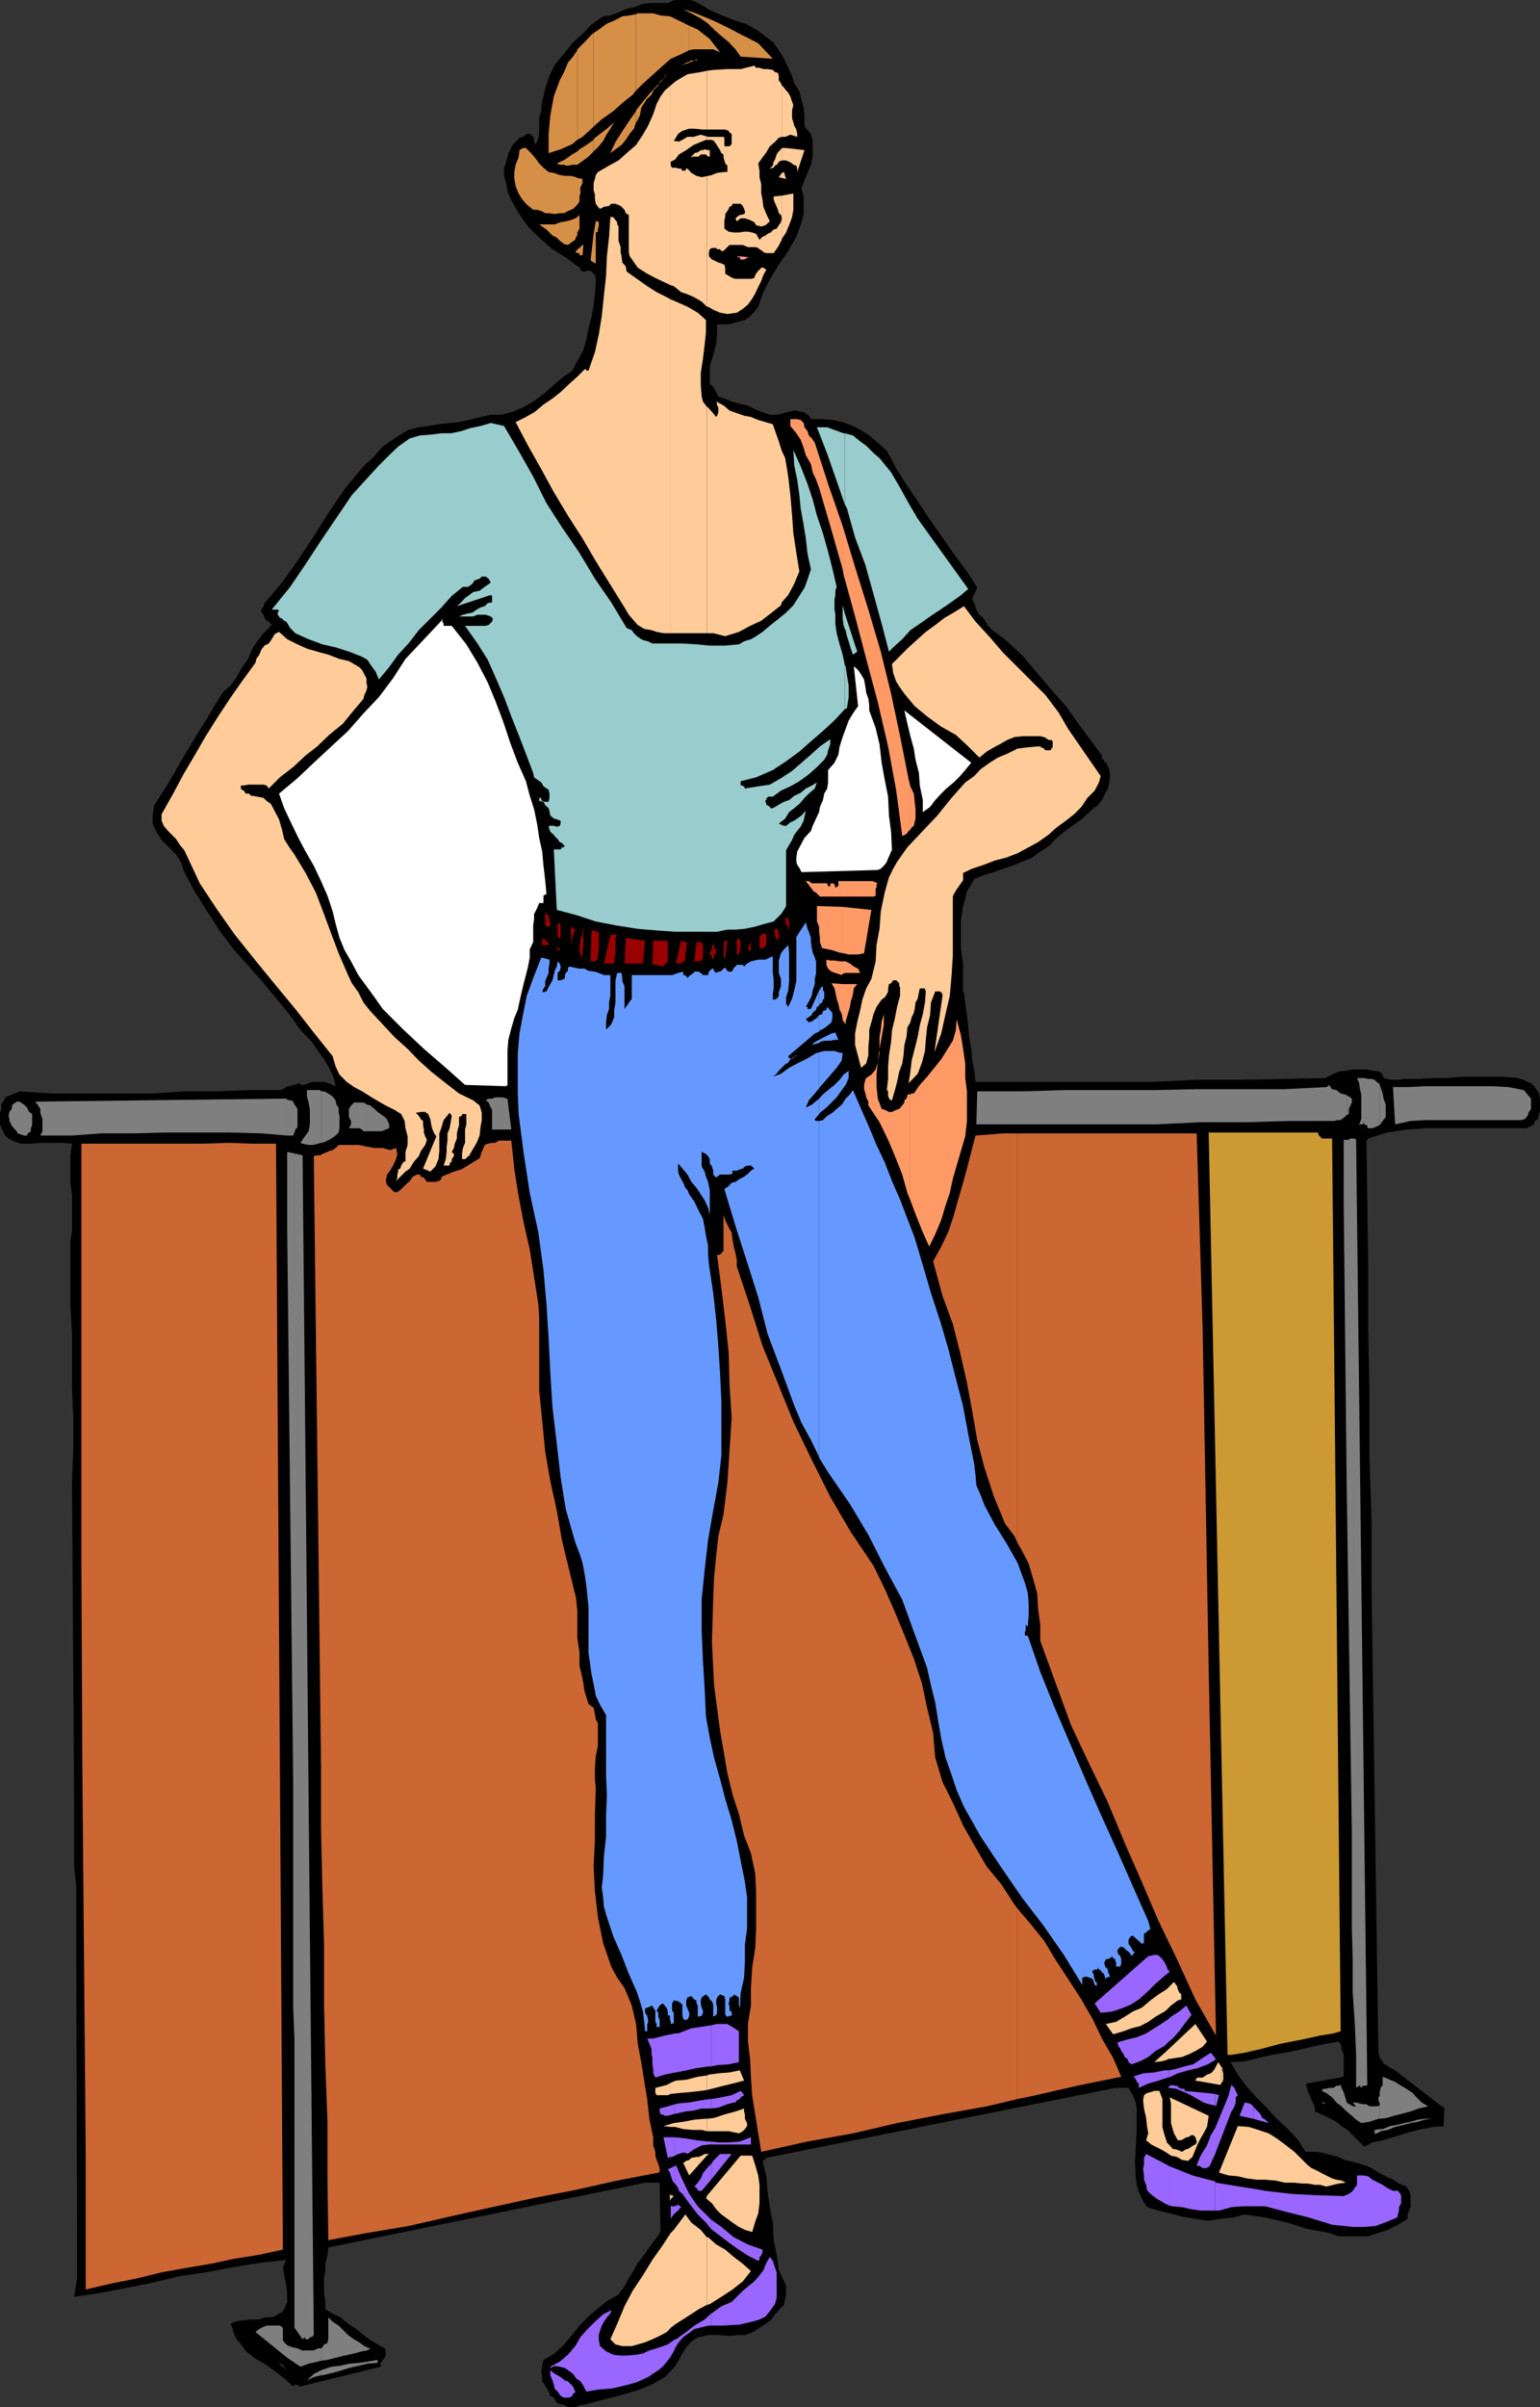 <svg xmlns="http://www.w3.org/2000/svg" width="359.301" height="561.102"><rect width="100%" height="100%" fill="#333333" stroke="none"/><path d="m187.703 29.5 1.5 1.7.399 1.698V36.5l-.399 1.898-.8 1.903-.7 1.699-.703 1.898.5 1.903v4.097l-.5 1.903-1.2 3.398-1.898 3.301-2.199 3.2-1.902 3.1-1.7 3.302-1.199 3.398-.902 1.2-1 1-1.2.902-1.198.296-1.399.403-1.203.3h-2.7V78l-.198 2.102-.7 2.699-.8 2.597V89.5l.8.7.7 1.198.5 1 1.398.5 1.703.704 1.7.5 1.898.398 1.699.8 1.602.7 2 .7h1.601l2-.5 1.899-.5H186l.8.3h.7l.203.2.7.5.3.198.5.801H192l2.203.2 2.399.5L199 99.3l1.902 1 1.899 1.199 2 1.7 2.101 1.902 2.2 4.097 2.601 4.102 2.7 4 2.597 3.898 2.902 4.102 2.598 3.8 3.102 4.098L228 137l-.7 1.5-.5 1.2.5.902.5 1.5.7 1.199 1 .898.902 1.5.801.903L235 149.5l3.8 3.602 3.2 3.796 3.3 3.903 3.403 3.8 2.899 4.098 2.8 3.801 2.7 3.602v.796l.5.204v.5l.199.199.199-.2.8 1.7.2 1.597-.2 1.5-.3 1.403-.7 1.199-.698 1.5-1 1.2-1.2.902-2.601 2.398-2.7 1.898-2.601 2-2.398 2.403-1.899 1.199-1.902 1.398-2.399 1-2.199.903-2.203.699-2.098.8-2.402.7-2.2.898-.698 1.204-1 1.699-.399 1.699-.5 1.7-.5 3.1v7l.5 3.302v6.699h.2l.3 2.699.399 2.602.3 2.898.2 2.398.5 2.403.199 2.597.5 2.704.3 2.597h41.5l10.102-.5h10l10.399-.199 9.601-.2 1.598-.8 1.5-.7 1.699-.198 1.602-.301H319l1.203.3 1.7.2.699.699.199.8.8.2.899.2h2.402l.301-.2H331l3.402-.2h3.301l3.098-.3h10.101l3.098.3.8.2.7.2.902.5.801.3.7.7.5.698.398.5.3.704.2 1v2.597l-.2 1-.3 1.2-.7.402-.199.8-1.699.899h-23.8l-4.301.3-4.5.7-4.399 1.398-.402.5.199 13.903.203 14.398v14.903l.297 15.097v15.102l.5 15.398v14.903l.203 14.898 1.399 94 .3 1 .2.5.5.5.199.7.8.198.2.301.699.403.703.296L337 491.5l-.2 4.102-2.398.199-2.699.5-2.101.5-2.399.699-2.203.7-2.398.698-2.399.5-1.902 1-3.899-3.898-1.402-.898-1.2-1-1.698-.903-1.7-.8-1.601-.7v-.699l-.301-1-.5-.898-.2-.704-.5-1-.198-.5-.301-1.199v-.5l8.699-1.597V478.8l-.5-1v-.903l-.7-1-2.898.5-3.402.704-2.797.699-3.402.699-3.098.5-3.101.7-3.2.8-3.3.2 1.699 2.902 1.902 2.597 2.399 2.7 2.398 2.402 2.402 2.597 2.598 2.403 2.402 2.597 1.7 2.704h2.601l1.2.199 1.199.3 1.5.399 1.199.3 1.402.7 1 .2 1.899.5 1.699.5 1.699.698 1.602 1 1.699.903 1.699.8 1.402.899 1.7.7.699 1 .3 1v2.6l-.3 1-.399.9v1l-2.199 1.402-2.402 1.199-2.2.699-2.398.8h-6.902l-2.2-.8-5-.898-4.8-1.5-5.098-1.204-4.8-.699-2.602.7-3.098.3-2.902.5-2.899-.5-3.101-.5-2.598-.699-2.902-.7-2.7-.8-.898-1.398-1-2.204-.5-1.597-.203-1.5-.2-3.602.2-3.8.203-3.598v-5.3l-.203-1.398-.7-1.704-1-1.699h-3.097L178.801 503h-.2v.5h-.5v.2h-.199l.899 3.6.3 3.598.5 3.602.7 3.602.199 3.898.703 3.602.5 3.597 1.7 3.602v1.699l-.2 1.2-.3 1.6-1.2 1.2-.902 1-1 1.398-1.2.801-1.398.903-1 .699-1 .5-1.402.5h-1.2l-2.398.199-2.601-.2h-2.2l-2.402.5-1 .5-.898.7-1 1.2-.899 1.402-.8 1.5-.903 1.398-1 1.2-1.398 1.402-2.899 1.699-2.902 1.199-3.301 1-3.398.898-3.102.801-3.398.903h-.7l-1 .5H132.5l-.898-.5-1-.204-.7-.296-.699-1.204-.8-.398-.403-1-.797-1.398-.703-1v-1l-.2-1.403.2-1.199.3-1.398 2.602-1.5 2.2-2.102 1.898-2.2 1.902-2.402 1.899-1.898 2.199-1.898 2.102-1.704 2.699-1.5 1.402-1.898 1-1.898 1.2-1.903.898-1.699 1.5-1.898 1.199-1.704 1.402-1.898 1.2-1.7-.2-11.5H150.5l-73.898 15.098-.2 1.903-.5 1.898v1.7l-.3 1.703v3.398l.3 1.898v1.903l1.7 1 1.898.898 1.703 1.5 1.899 1.2L84.8 544.3l1.601 1.199 1.7 1 1.699.898.199 1.204v.296l-.2.704-.5.5-.198.398-.301.3v.9l-18.7 4.6-1.199-.5-.5.5-2.101-1.902-2.2-1.699L61.704 551l-2.101-1.2-2.2-1.698L56 546.199l-.797-.898-.703-1.5-.2-.903-.5-1.199 1-.5 1.403-.3h1l.899-.2H60.5l1.203-.5h1l1.399-.199 1-.7.699-.3.5-.7.699-1.698v-1.903l-.2-1.898-.5-2.403-.3-1.898.8-1.7-6.3.7-6.2 1-6.3 1.2-6.2.902-6.198 1.5-6 1.199L23.3 534.5l-6 .898.699-4.296-.2-73v-18.204l-.5-4.796v-14.204l-.5-75.597.302-7.602V330.5l-.301-7v-12.7l-.399-6.698v-14.704L16.8 287v-8.602l-.399-2.699V269.5l.399-2.898-2.399-.204h-5l-2.199.204H4.801l-1.899-.704-.902-.5-.797-.699-.703-1.398-.5-1.2v-2.703l.3-.699v-1L.5 257l.5-.5.203-.7 3.399-1.402 7.398.5h23.602l7.398-.5h7.902l7.2-.296H65.3l.699-.204 1-.699h.703l.7-.3h.5l.699-.399.8.398h.7L72 252.5l1-.3h2.602l1 .3 1 .398.699.301-.5-2.199-1-2.102-1.2-2L74.204 245l-1.402-2.102-1.5-1.5-1.7-1.898-1.199-1.898-3.3-4.102-3.399-4.102-3.601-4.097-3.602-4-3.297-4.403-2.902-4.5-2.899-4.597L43 203.3l-.7-2.2-1.198-1.902-3.399-3.398-1.203-1.903-.898-1.898v-1.898l.199-1 .199-1.403 2.203-3.398 1.899-3.102L42 177.801l2-3.301 1.902-3.2L48 168l2-3.398 1.902-3.102 1.899-1.7 1.402-1.902 1.2-2.199 1.5-2.097.898-2.204L60 149.5l1.5-1.898 1.902-1.903-.699-.8-.5-.2-.5-.699-.203-.7-.5-.5v-.698l.5-.801.203-.7 4.098-4.8 3.8-5.301 3.602-5.5 3.598-5.7 3.601-5.3 4.399-5.3 2.402-2.2 2.098-2.398L92 102.199l3.102-1.898 2.601-.7 2.2-.3 2.398-.403 2.601-.296 2.2-.204 2.398-.5 2.602-.699 2.398-.5h2.402l2.7-.699L122 95l2.402-1.398 2.399-1.704L128.902 90l2.2-1.898 2.398-1.704 1.203-2.199 1.399-2.597.699-2.403.5-2.699.699-2.602.5-2.597.3-2.7L139 66v-1.2l-.2-.698-1-1h-.698l-.7.199h-.5v-.2h-.5v-.703h-.199L132 60l-3.098-1.898-3.101-2.704-2.598-2.597L121 49.699l-1.898-3.398-.7-1.7-.3-1.902-.5-1.699v-1.898l.5-1.403.3-1 .2-1 .5-.898.5-1 .699-.7.902-1 .797-.203.902-.699h.7l.8.7.2.203v.796l.199.704.5-.5.3-1 .2-1.204v-3.597l.5-1.403v-1l.199-1.199.703-3.097 1-2.903 1.2-2.597 2.199-2.602 1.898-2.398 2.402-2.204L138 5.7l2.703-1.898 1.7-.2 1.898-.703L146 2.102l1.902-.403L150 .9l2-.2h3.8l1-.5.903-.199h3.098l1 .2 1 .5.902.5 2.399 1.402L169 3.8l2.602 1 2.699.898 2.601 1.5 2.2 1.7 1.199.902.902 1.199 1 1.5.7 1.2 1 2.1.898 1.9.5 1.698L186.5 21.3l.5 2 .5 1.898.203 2.102v2.2"/><path fill="#d68f47" d="M134.703 59h.5v.5h.7v.2l.199-2.598h-.2l-.699.699-.5.3V59m0-.7-.3.2-.2.3h.2l.3.2v-.7m0-3.402V54.2l.5-.898v-3.2l-.5.5v4.297m0-4.297-.5.296-1 .403-1.203.3-1.2.2-1.398.5h-3.601l.699.5 1 .699.703.7.7.698 1 .5.699.704 1 .796.898.204.703-.5 1-.704.2-.699.3-.3v-4.297m0-2.902.5-.7v-1.2l.2-.698v-1.403l.5-1v-1l-1.2-.199v6.2m0-6.2-.3-.2-1.2-.3h-1.402l-1.2-.2-1.398-.5-1.203-.198-1.2-1-1-1-.5-.704-.698-.898-.7-.8-1.199-1.2H122l-.797.5-.203 1.7-.7 1.698-.3 1.704v1.597l.3 1.7.7 1.703.703 1.199 1 1.199 1.7 1.398h.898l1 .301.902.5h1l1.2.2 1.199-.2h1l.898-.5 1.203-.5 1-1V41.5m0-3.102 1.399-1 1.199-.898 1.199-1.2v-2.902.204l-1.7 1.199-1.597 1-.5.5v3.097m0-3.098-1.203.7-1.7 1.2-1.898.902.7.296h1l.398.204h.8l.7-.204h1.203v-3.097m0-2.699 1.2-.704L138 30l.5-.5V7.7l-.5.402-1.598 1.699-1.699 1.699v21.102"/><path fill="#d68f47" d="m134.703 11.7-1 1.5-1.203 1.402-.898 2.199-1 1.898-1.399 3.801-.8 4.398L128 31.2v4.5l2.8-.898 2.7-1.2 1.203-1V11.7m3.797 49.5.5.198V54.2l.5-.199v-.7l.203-.5v-1l-.203-.198h-.5l-.5 2.898v6.7m0-6.701-.7 6.2.7.5zm0-19.2.3-.3.903-.898 1-1.204.899-1.699.8-1.199.899-1.5-1.7 1.5L140 31.2l-1.5 1.198v2.903m0-5.801 1.902-1.7 2.7-1.902L145.203 24l2.399-1.898.8-1V3.3l-1.5.3-1.699.2-1.902 1-1.7.699-1.898 1.398-1.203.801V29.5m9.902-1 .2-.2.699-1.402.3-1.699.7-1.199.699-1 1-.898.402-1 1.2-1.204.5-1 1-.898.699-1-1.899 2.398L152 21.301l-2 2.398-1.598 2V28.5"/><path fill="#d68f47" d="M148.402 25.7v.198l-1.699 2.403L145 30.898l-1.398 2.204-1.2 2.597 1.2-.898 1.398-1 1-1.2.902-1.402 1-1.199.5-1.5v-2.8m0-4.598 1.2-1.204L152 17.7l2.102-1.898L156.5 13.7l2.703-1.199 1.598-.8V6l-1.399-.7-3.101-1.5-2.2-.198-1.699-.5h-3.601l-.399.199v17.8m12.398-6.499 1.2-.5h-.7l-.5.296v.204"/><path fill="#d68f47" d="m160.8 14.398-.698.204-.7.5 1.399-.5v-.204M160.8 11.7l1-.2h4.602l1.598.7-2.398-3.098-2.801-2.204-2-.898v5.7m-.001-8.802.5.204 2.2 1.199 1.703 1.199 1.399 1.398 1.699 1.5L170 9.801l1.602 1.699 1.199 1.7 7.5.5-3.399-3.598-1.902-1-2.398-1.204-1.899-1-2.402-1.199-1.899-.898-2.402-1-2.2-.903-1-.296v.296"/><path fill="#d68f47" d="m160.8 2.602-1.398-.5 1.399.796zm-1.398 12.5-.5.199h.301zm2.598-1h.5l.3-.403-.8.403"/><path fill="#fc9" d="m256.8 180.898-.398 1.5-1 1.903-1.699 1.699-1.402 2.102-1.7 1.699-1.898 1.5-2.203 1.597-1.898 1.704-2.399 1.699L240 197.5l-2.598 1.398-2.601 1-2.7.704-2.601 1-2.7.898-2.097 1v1.7l-.5.698-.703 1-.297.403-.703 1.199-.2.5v13.898l-.3 4.602-.398 4.602-1 4.296-1 4.5-1.602 4.403 1.902-13.2v-.3l-.3-.5h-.2v-.2h-1.199l-1 2.598-.203 2.903-.7 2.898-.3 2.898-.2 2.602-.698 2.7-1 2.6-2.102 2.2.402-2.7.301-2.6.7-2.7.699-2.8.5-2.7.699-2.602.5-2.699.199-2.597v-.204h-.2v-.5h-1.198l-.2.903-.3 1.5-.5.898-.2 1.5-.199.903-.5 1-.3 1.199-.7 1.199-.203 2.2-.5 1.902-.2 2.398-.3 1.898-.7 1.903-.5 2.398-.5 1.903-.698 2.398h-.2l-.5-.398v-.301l-.199-.2v-1.203l-.3-.296.3-2.602v-2.898l.2-2.602.5-3.102.199-2.699.699-2.898.5-2.602.699-2.597v-2l-.2-.204v-.699l-.698-.699h-.7l-.5.7-.5.198-.199 1v.704l-.3.699-.5.699-.7.5-1.203 1.7-.7 1.698-.5 1.903-.5 1.699v1.898l-.198 2.204V246l-.5 1.898-1.2 1-.699-2.699-.703-2.597v-2.704l.5-2.597.703-2.903.5-2.398.899-2.602 1.199-2.199 1-4.097.199-3.801.703-3.801.297-4.102.902-4.296 1-3.602 1-2 .899-1.602 1.199-1.699 1.203-1.699 3.399-3.602 3.601-3.796L222 186l3.203-3.602 2.098-1.5 1.5-1.597 2.101-1.5 1.899-1.2L235 175.7l2.402-1.199 2.399-.3L242 174h.703l.2.2.699.3.3.398h1.2l.199-.398.3-.3v-1.4l-.3-.3h-.7l-.199-.2-.8-.5h-.2l-.699-.198h-3.902l-2.098.199-1.703.699-1.398.8-1.7.9-1.699 1-1.703 1.402-2.598-2.602-2.902-2.7-3.398-1.902L216.3 167l-2.899-2.398-2.402-2.903-1-1.398-.898-1.403-.7-2-.3-2.097 1.898-1.903 2-2 2.102-1.898 1.898-1.7 2.203-1.6 2.2-1.7 2.097-1.2 2.402-1.5 2.7 3.598 3.3 3.602 3.098 3.602 3.402 3.398 6.5 6.5 3.098 4.102 2.203 3.796 7.598 11m-172-18-2.698 3.204L80 168.699l-3.2 2.602L74 174l-2.7 2.102-2.898 2.699-3.101 2.398-2.598 2.602-.5-.7-.703-.203h-3.598l-1 .204h-.699v.699l.2.3.5.2.3.5.2.199h.699l.5.5h.199l1.199.2 1.5.3.703.7 1 .698.899 1.704 1 1.898.699 2.398.5 2.204L67.5 197.5l1.203 1.7 2.598 4.3 2.402 4.602 1.899 5 1.699 4.597L79 222.2l2.203 5.102.899 1.898 1.5 2.102 1.199 2.398 1.601 2 2.899 3.102L92 241.699l3.102 2.801 2.601 2.7 2.899 2.6 3.398 2.7 3.102 2.398 3.3 1.602 1.5 1.2.5 1.698v1.704l-.3 1.699-.2 1.898-.699 1.7-1 1.703-.703 1.199v.199h-.297l-.402.5-.301.2h-.7V269l.2-1.398.5-1.204v-3.097l.3-1.2V259.7h-1v.403h-.198l-.5.296v1.903l-.301 1-.2.898v1.2l-.5 1.203-.199 1-.5.898.5.5v.5l-.5.7v.5l-.5.5v.5H103.5l.5-1.5.203-1.7v-1.2l.2-1.402V264.2l.5-1.199.3-1.7.2-1.198-.5-.704-1.403 1.704-.5 1.699-.5 1.398v4.102l-.2 1.898-.698 1.7-1.2 1.203-1.699-.704 3.098-7.5-.5-.699-.5-1.199-.2-.898-.199-1.204-.5-1.199-.699-.5h-1l-1.203.2.703.703.5.796.5.403v1l.2 1V264l.3.898.399.801-.399 1.2-1 1.402-.5 1.199-1.203 1.398-.898 1.5-1 .704-2.2 2.199.301-.801v-.7l.2-.698v-.5l.5-.204.199-.699.5-.8.5-.2V268.5l.5-1.602v-2l-.5-1.898-.2-1.7-.8-1.6-1.602-1-2-1-1.598-.9-2-1.198-1.902-1.204-1.898-1-1.7-1.199-1.699-1.699-.902-1.898-.7-2.403-4.398-5.5-4.3-5.5-4.801-5.8-4.5-5.5-4.801-6-4.098-5.797-4.101-6.204-2.899-6.199-.703-1.5L42 197l-.898-1.398-1-1-.899-.903-1-1.199-.5-1.2v-1.5l2.7-4.8 2.398-4.5 2.601-4.398 2.598-4.5 2.703-4.301 2.899-4.403 2.8-4 3.2-4.398.199-.898.699-1 .5-1.204.703-.898 1-.5.7-1 .699-1.2 1-.5L67 149l2.402 1.2 2.2 1 2.398.698 2.602.704 2.601 1 2.2.5L83.8 155.5l.699.7.5 1 .5.902v1l.203 1-.203.898-.5 1-.2.898M156.5 542.602l1.203-.903 2.7-1.699 2.597-1.7 1.902-1v-15.8l-1.402-1.7-2.2-1.698-1.398-1.903-2.699 3.602-.703.699v22.102m0-22.102-1.898 2.898-2.399 3.403-2.203 3.597-2.398 3.602-1.899 3.602-1.703 4.097-1.598 3.602 1.2 1.199 1.601.398h2.2l1.398-.398 1.699-.5 1.703-.7 1.7-.8 1.699-.898.898-1V520.5m0-7.898.703-.704-.703-.199zm0-.902-.2-.302v1.704l.2-.5v-.903m0-15.899h1l1.902.5 2.399.2h1.902l1.2.3v-2.902h-.5l-2.403.204-2.598.5-2.199.296-.703.204v.699"/><path fill="#fc9" d="m156.5 495.102-1.7.5 1.7.199zm0-7 1.902-.204 2.399-.199 2.699-.3 1.402-.2v-3.398l-2.101.3-2.7.7-2.398.199-1.203.5v2.602"/><path fill="#fc9" d="m156.5 485.5-.898.5-2.7.7v1.198l.301.5h2.598l.699-.296V485.5m0-337.898h8.402V94.8L164 93.6l-.297-1.203-.203-2.699v-2.8l.5-3.2.402-3.3.301-2.899v-2.898l-1.902-1.704-2.399-1.398-2.699-1.2-1.203-.5v77.802"/><path fill="#fc9" d="m156.5 69.8-.898-.5-2.399-1.198L151 66.699l-4.797-3.398-.203-1.2-.797-.902-.203-1.5-.2-.898v-1.2l-.5-1.5v-3.3l-.3-.5v-.5l-.398-.5-.301-.403-.2-.296h-.699l-.3 4.597-.5 4.5-.2 4.602-.5 4.597-.5 4.801-.699 4.301-.902 4.102-1.5 4.296h-.5v-.296h-.399l-1.699 1.699-1.902 1.699-2 1.898-1.899 1.5-2.101 1.403-2 1.699-2.098 1.2-2.402 1.198 2.902 5.5 3.098 5.5 2.902 5.301 3.297 5.5 3.402 5.301 3.098 5.3 3.402 5.5 3.301 5.302 1 1.699 1.2 1.398.898 1 1.5.903 1.699.296 1.203.403 1.598.3h1.699v-77.8m0-3.301.703.2 1.7 1.402 1.5.5L162 69.3l1.703 1 1.2 1.199v-55l-1.403.3-3.098.5-2.699 1.598-1.203 1V66.5"/><path fill="#fc9" d="m156.5 19.898-1.398 1.204-1 1.398-.899 1.7-.8 2.402-1.2 2.699L150 31.398l-1.598 2.403-2.199 1.898-1.902 1.7-2.2 1.203-2.601 1.5-.5.699-.2.898-.3 1v1.7l.3.902v1l.2 1.199.5.7.5.5.902-.5 1.2-.2.5-.5h1l1.199.5.902.898.297.801.703.403V58.8l.2.898.699 1 1.199 1.7L151 63.8l1.902 1 1.899.898 1.699.801V19.898m8.402 517.402.7-.198 2.699-1.704 2.601-1.699 2.399-1.898 1.902-2.403-1.902-1.699-2.098-1.597-2-1.704-2.101-1.199-1.899-1.699h-.3v15.8m-.001-24.698 1.2 1 1 1.398 1.199 1.2 1.402 1 1.2.902 1.5 1 1.398.699 1.699.5.703-2.403.7-1.898.3-2.398V509.3l-.3-2.2-.7-2.402-.703-2.199h-2.7l-7.898 9.398v.704"/><path fill="#fc9" d="m164.902 511.898-.199.5.2.204zm0-9.398.5-.398h-.5zm0-.398h-.5l-.699.398-.703.3h-.5l-1.2.2-.5.5-.698.2-.7.5 1.399 2.902 4.101-4.602v-.398m0-5.302H170l2.402.5.899-.5.5-.5.5-.698v-.704l-.5-1v-1l-.2-.699v-.699l-2 .7-2.601.698-2.398.801-1.7.2v2.902m0-9.601 1.2-.302 2.699-.699 2.101-.5 2.7-.699-1-2.398-2.399.5-2.601.199-2.2.3-.5.2v3.398m0-339.597h1.5l2.801.699 3.2-1 2.597-1.403 2.602-1.199L179.8 143l2.402-1.898.2-.704v-35.296l-.7-2.204-1.402-4-3.399-1-1.699-.699-1.601-.3-2-.7-1.399-.5L168.8 94.5l-1.7-.898.2.5v.398l.3.5v1.2l-.3.698-.2.301-1-1.199-.898-1-.3-.2v52.802m0-76.102h.301l1.2.7 1.597.698 1.703.301 2.2-.3L173.3 72l1.199-1 1-1.398.703-1.204.7-1.5.699-1.398.5-1.398.699-1.204-.7-.5h-.5l-.398.5-.3.204-.5.699-.2.3-.203.7-.797.199h-3.601l-.7-.2-.902-.5-.797-.5v-1.402L169 61.7l-.7-.3-.698-.2-1-.5-.5-.199-.7-.8v-.9l.2-.698.5-.301h1l.199.3H168l.3.399h.5l.903-.898.5-.5h3.098l1.199.5h1.703l.7.199.3.3.7.399.199.3.699.2h1.699l1-1.398.902-1.704V45.602l-1.902.199v.699l.3.8.403.9.297.698.203.801.5.403.2.796-.2.903-.5.699-.5.8-.703.2-.7.7-.698.3-.5.398-.7.301-.699.7-.8-1.399-.903-.3-1-.2h-.898l-1.2.2h-1.199L170 54l-1-.7v-2l.203-.698v-.704l.5-.699.297-.5.203-.5.5-.199.2-.5h1.898l.5.5.3.7.2.5v.5l-.2.198-.8.204h-.2l-.699.5-.3.296.3.704.899-.704h1l1.199.403 1 .5.402.699 1.2.3 1-.3 1-.898-.801-1.704-.7-1.699-.199-1.699-.3-1.398v-2.204l-.399-1.597v-1.5l-.3-1.7 1-1.402.898-1.199.8-1.398 1.2-1 .902-1 .7-.204v-12l-.2-.5-.5-.699v-1L181.5 17l-.7-.2-.5-.5-1.198-.198h-1l-.899-.301h-.8l-.403-.5-3.2.8h-3.097l-3.3.2-1.5.199v55m17.499 68.898 1.5-1.699 1.399-2.597 1.199-2.903-.7-4.3-.698-4.598L184.8 120l-.399-4.602-.5-4.296-.699-4.301-.8-1.7v35.297"/><path fill="#fc9" d="m182.402 55.7 1-1.5.7-1.7.699-1.898.3-1.704v-3.796l-2.699.5v10.097m0-14.199 1 .2-.5-1.598-.5.199V41.5"/><path fill="#fc9" d="m182.402 40.3-.699 1 .7.2zm0-2.902h1l.7.301.699.403.3.296.7.204.199.699v.8L187.703 35l-4.3-.5h-1v2.898"/><path fill="#fc9" d="m182.402 34.5-.199.3-.703.7-.297.5-.402 1.2-.301.5-.2.902-.698.699h.199l.5-.2h.199l.3-.5.403-.203.297-.296.203-.403.7-.3V34.5m-.001-2.602h.801l1.2-.5 1.597.5V31.2l-.2-1-.5-.898-.198-.801-.301-.898V25.7l.3-1.199-.3-.8-.399-1.2-.5-.898-.5-.5-.5-.704-.5-.5v12M272.203 501.8l1 .7 1.399.3 1.199.7 1.402.2 1-.9.7-1.698.5-1.204.699-1.398.699-1.2.8-1.5.2-1.198.199-1.403-9.098-4.3.301 1.402v4.597l.399 1.403.3 1 .5.898.399.7h.8l.7-.399.5-.3h.402l.797-.5h.402l.5.5.301 1v.198l-.3.5-.5.204-.403.296-.797.5-.703.204-.7.5-1.198-.5-1-.204-.7-.796-.699-.704v-.199 2.602m0-2.601-.5-1.5-.5-1.9v-6.5l-.703-1.902h-1.2l-.898.301-.8.2-.7.5-.199 1.203.2 1.898.5 2.2.199 1.902.3 1.699-.5 1.597 1.2 1 1 .5 1.398.704 1.203.699v-2.602m0-18.999.2-.2 2-.3 1.398-.2 1.699-.7 1.402-.698 1.7-1 1-1.204-2.7-4.097-6.699 6.3v2.098m0-2.097-2.902 2.597L271 480.5l1.203-.3v-2.098m0-9.602 1-1 1.598-1.2.8-.198v-1.204l-.5-.5-.3-.699-.2-.8-.199-.2-.5-.699-1.699 1.7v4.8m0-4.8-1.902 1.198-1.899 1.403-2 1.699-2.101.898-1.899 1.204-2 1.199-2.402.5 1.703 2.398 2.399-.699 1.898-.7 2-.5 1.902-1 1.7-1.198 2.101-1.204.5-.398v-4.8m12.699 42.902 1.7.5 2.199.199 2.101.5 2.399.3h1.902l2.399.2 2.199.5H302l1.902.199h1.2l1.699.3H308l1.402.4 1.7-.4 1.199-.3 1.699-.2-1-.5-1.2-.198-1-.301-2.398-1.2-.902-.5-1.5-.703-.898-.699-1.7-1.699-1.402-1.398-2.2-1.704-1.898-1.398-1.902-1.2-2.398-.8-2.2-.7-2.601-.198-3.899 9.597v1.403m0-1.402-.5 1.198.5.204zm0-19.5.301-.4.2-.5v-1.5l-.2-.698v-.5l-.3-.403v4"/><path fill="#fc9" d="m284.902 481.7-.199-.302-.5-.699-.5 1-.5.903-.703.699-.898.3-1 .7h-1.2l-.5.5V485l5.801 1 .2-.3v-4"/><path d="M169 34.102v-2l-.2-.204h-3.597l-1.703-.5-1.7.5h-1.398l-1.199.704-1 .5v-.204h-1l1-1.699 1-.699 1.598-.5H162l2 .2h5.203l.797.3.203.398.5.301v2.403l-.5.5H169"/><path d="m168 35 .3.7.5.3v.7l.2.698.203.704.5.5v1.5h-.902l-1.5.199-1.2.5-.898.199-1.5.3-1.203-.3-1.2-.7-.898-1h-.3l-.2.5h-.699l-.3-.5h-.5l-.7-.198h-.902l-.301-.5v-.903l1-.5.902-1.199 1.7-1 1.699-1.2 1.699-.698 1.203-.5h1.399l.5.296.5.704L168 35"/><path fill="#fc9" d="M165.602 36.5h-.399l-.5-.5H163.5l-.5.5h-1.2l-.698.2.699-.7.199-.3.8-.2.7-.5h.5l.402-.2.801.2h.399v1.5"/><path fill="#f99" d="M175.203 60h-.703l-.898.5h-.801l-.2-.5h-.199l-.5-.3 3.301.3"/><path fill="#f96" d="m196.602 237.8.699 1v-.698l.3-1 .399-1.403.3-1 .2-1.199.5-1.7.203-1.402.797-1h-3.398v8.403m0-8.403L194 229.2l.703 1.2.2.902.3 1.5.399 1.199.3 1.398.5 1 .2 1.204v.199-8.403m0-2.399.699-.2h3.402l-.5-1-1-.5-.902-.698-1-.5h-.7V227"/><path fill="#f96" d="M196.602 224.102h-.7l-1.199-.204h-1l-.902-.199v1.2l.402.902.797.699 2.402.8.2-.3v-2.898m0-1.902h.199l1.199.3h2.203l1.399-.3 1.699-10.098-6.7-.704V222.2"/><path fill="#f96" d="m196.602 211.398-6-.199v3.602l.5 1.199v1.2l.199 1.402v1l.5 1.398 1.402.3 1 .2 1.399.5 1 .2v-10.802m0-2.398h7.199l.5-.2v-1.698l.199-.204v-.796l.3-.204-1.198-.5h-7V209m0-3.602h-1v1.204h-.399v.296h-.3l-.2-.796-.5-.204H194l-.297.204v.5h-.5l-.203-.704h-3.598l-.699-.5H188l2.102 2.704v-.301L191.3 209h5.3v-3.602m.002-72.698.199 1.198 2.699 9.801 2.602 9.903 2.699 10.097L207.203 174l1.899 10.3 1.398 10.598 1-.5.5-.699.402-.3V183.3l-.402-1.602-2-10.097-2.098-9.903-2.402-9.8-2.898-9.797-3.102-9.903-2.898-9.597v10.097"/><path fill="#f96" d="m196.602 122.602-3.399-9.801-3.101-9.602-.7-1-.699-.699-.3-1-.7-.898-.203-1-.7-.704-1-.199h-1.398v1.602l1.399 1.699 1 1.5.699 1.898.5 1.704 1.203 2.097.399 1.903.8 1.699.7 1.898 2.898 9.903 2.602 9.097v-10.097m15.8 157.198 1 2.7 1.7 4.3 1.699 3.802 1.402-2.903 1.399-3.3 1-3.399 1-2.898.699-3.301.902-3.102 1-3.398 1-3.403.399-3.597v-6.903l-.399-3.097v-3.403l-.5-3.398-.5-3.102-1-3.796-.203 2.597-.7 2.403-1.5 2.398-1.198 1.898-1.602 2-1.7 2.102-1.698 1.898-1.399 2h-.5l-.3.204V279.8"/><path fill="#f96" d="M212.402 255.102h-.699v.5l-.203.199v.3l-.5.399v.5l-.5.7-.7.8-.698.2-1 .5h-.7l-1-.5-.699-.2-.902-2.398-.301-2.903V250.5l.3-2.8-.5 1.6-1 1.2-1.198.8-.2.4-.3 1.198v1l.3 1 .2.903.5 1v.898l2.601 3.903 2 4.097 1.598 3.801 1.699 4.3 1.203 4.302.7 1.699v-24.7m-.001-61.703.301-.5.5-.398.399-1.7v-2.198l-.2-1.704-.199-1.898-.8-1.7v10.098M204.8 247.7l.403-2.2v-1zm.403-3.2.5-2.8.5-2.7v-2.602l-.5 1.704L205.5 240l-.297 1.7v2.8"/><path fill="#9cc" d="m197.102 165.3.5-.198.398-2.602v-2.7l-.398-2.402-.301-2.097-.2-.301v10.3"/><path fill="#9cc" d="m197.102 155-.5-2.398-.7-2.403-.699-2.597-.3-2.204v-2.097l-.2-1.2V139.7l.2-1v-1l.3-.898-1-4.301-1-3.898L192 124.3l-1.398-4.102-1-3.8-1.2-3.598-1.601-4.102-1.7-3.8.2 3.601.699 3.3.5 3.598.3 3.102.7 3.898.5 3.102.402 3.602.801 3.597-.8 2.403-.7 1.898-1.203 1.898-1.398 2.204-1.7 1.699-1.699 1.398-1.902 1.5-1.899 1.602-1.5 1-1.199.699-1.601.5-1.2.7-3.402.3h-3.398l-3.102-.3-3.297-.2h-7l-1-.5-.902-.2-.7-.3-1-.7-.699-.698-.5-.704-1.199-.5-3.601-6-3.801-5.5-3.598-6-4.101-6-3.602-5.597-3.098-6.2-3.402-6-3.398-5.8-3.102-.7-2.398.7-2.399.5-2.101.699-2.399.5H103l-2.398.3-2.602.2-2.398.7-2.7 1.902-2.101 2-2.399 2.398-2.199 2.398-4.101 4.5L78.5 120.7l-3.598 5.3-3.601 5.5-3.598 5.3-4.3 5.302H64.8l.3.199-.3.5v.5l.3.398.2.301.5.2.5.5.5.198.902 1.5 1.2 1.204 1.5.699L72 149l3.203 1.2 3.098.698 3.101 1 3.098 1.204 1.203.699 1 1.5.899 1.199.8 1.898 2.399-2.898 2.101-2.898L95.301 150l2.402-3.102 5.297-5.296 2.402-2.704 2.598-2.097h1.203l1-.7.5-.8 1.2-.403.5-.5h.898l.699.5.5.903-.7.5-1 .699-.898.7-1.5.3-.902.7-1 .698-.898 1-1 .903 7.898-2.602.3.2v1.5l-1 .203-.698.699-1 .3-.899.5-1 .7-1 .199-1.203.3-.898.4h3.3l1-.4h1.899l1.199.4.5.5-.2.698-.8.801-.898.2H108.5l2.902 4.101 2.399 3.8 1.902 4.302 1.899 4.398 1.699 4.5 1.699 4.3 1.703 4.4 1.7 4.5.199 1 .699.5 1 .698.5.903 1.199.8.203.899v1l-.203.898h-1.2l.403.801.797.7.203.703.2 1 .8.699.7.199.898.3v.7l-.2.5-.5.2h-.199l-.699-.2h-1l-.203.2.203.698.2.5.8.704.2.296.699.704.5.699.5.199.699.8h-.2v.2h-.5l-.3.5h-1.598l.7 14.102 4.5 1.199 4.597 1.5 4.602.898 5 .801 4.601.398 4.5.301h9.598l2.402-.5h1.899l2.199-.199 2.402-.5 2.399-.7 1.898-.5.703-.698 1-1 .7-1 .5-.903v-13l1.398-2.398.5-1.2.699-.902.8-1 .7-1.398.203-1 .297-1.2-.297.2-.703.8-1 .7-.7.5-.898.398-1 .801h-.5l-1.199-.5 1.5-1.2.899-1.5 1.199-.902 1.199-1 1.203-1.398 1-1 1.399-1.2.5-1.402-1.2.704-1.402.699-1.2 1-1.5.699-1.198 1-1.2.398-1.402.801-1.2.7h-.5l-.198-.297-.5-.403h-.301v-.3l-.2-.5v-.399h.2v-.5h.3v-.3h1.2l1.902-1.4 2.2-1 2.097-1.198 2.203-1.602 1.899-1.7 1.699-1.698.699-1.204.203-1 .5-1.398v-1.2l-2.402 1.7-2.098 1.898-2.203 1.903-2.2 1.898-2.597 1.7-2.601 1.5-2.7.402-3.101.5-.2-.5h-.3v-.2h-.5v-1l3.601-.902 3.899-1.699 2.902-1.898 3.297-2.403 2.703-2.398 2.797-2.403 2.902-2.699 2.2-2.398V155m0-8.398.199.296.3 1.403.399 1.199.5 1.7.5 1.402 1-.704-2.898-8.898v3.602m0-3.602-.5-1.898V144l.199 1.7.3.902V143m.001-25.398.5.898 1.898 6.8 2.402 6.4 1.899 6.8 1.902 6.898 1.7 6.5 1-1L210.5 149l1.902-2.102 2.2-1.5L217 143.7l2.402-1.597 2.2-1.5 2.398-1.704 1.902-1.597-11.8-16.403-2.102-3.597-2-3.602-2.098-3.597-2.699-3.301-1.402-1.2-1.7-1.703-1.398-1L199 101.5l-1.898-.5v16.602"/><path fill="#9cc" d="M197.102 101h-.301l-1.899-.7-1.902-.698h-2.398L193 105.8l2.203 6.3 1.899 5.5V101M126.8 186.898v-.199h-.3l-.2-.199v-.5h-.5v.7l1 .198"/><path fill="#fff" d="m105.402 145.898 3.399 4.301 2.601 4.301 2.399 4.602 1.902 4.597 1.7 4.5 1.699 5.102 1.699 4.5 1.902 4.3.899 3.399 1 3.102.699 3.398.5 3.3.699 3.2.3 3.3.403 3.4.297 3.3h-.297l-.402.3v1.7h-1l-.5 1.2-.7 1.402v1.199l-.199 1.398v3.903l-.8 1.699v1.898l-.399 2.102-.5 2-.5 1.898-.5 2.102-.5 2.199-.402 1.898-.801 1.903-.7 2.398-.698 2.7-.2 2.601v7.898l-.3.301-9.602-.3-4.5-4-5.098-4.399-4.8-4.5-4.801-4.8-1.899-2.7-1.902-2.602-1.898-2.597-1.7-3.2-1.5-2.601-1.199-2.898-.902-3.301-.7-2.903-1.199-3.597-1.5-3.403-1.699-3.597-1.902-3.301-1.7-3.2L68 192l-1.7-3.602L65.103 185l4.3-3.602 3.801-3.597L77.301 174l3.902-3.602 3.598-4.097 3.601-3.801 3.301-4.398 2.899-4.5 8.398-8.903.203-.5v.7l.297.5v.5h1.902m102.7 52.301-.2.3-.5 1.2-.199.402-.3.796-.5.704-.7.699-.203.199-.7.3-17.8.5-.5-1-.5-.698-.2-.704v-1l.2-1.398.8-1.5.903-1.7 1.5-1.6.399-1.2.8-1.7.7-1.5.199-1.198.699-1.602.3-1.5.7-1.2.203-1.402V179.5l1.5-1.7.899-1.902.3-1.898.7-2.2.699-1.902L198 168l1-1.7 1.203-1.698-1-9.301 1 .898.7 1 .699 1.2.3 1.703.2 1.398.5 1.398.199 1.5v1.204l1.5 4.097.902 3.801.5 4.3.7 3.9.8 4 .2 4.402.5 3.796.199 4.301m18.5-20.399-1.399 1.7-1.203 1.398-1.5 1.5-1.7 1.403-1.198 1.199-1.399 1.5-1.203 1.602-1.7 1.199V186.5l-.698-3.398-.2-2.903-.8-3.097-.399-2.602-.8-2.898-.7-2.903-.703-3.097 15.602 12.199"/><path fill="#900" d="M150 224.602h-4.297l.297-6 4.5.699-.5 5.3m-14.098-8.101.2.398v3.602l-.2 1v1.7l-.5-.7-.199-1v-1l.2-.7v-.902l.5-1V216.5m3.097 7.602h-1.2l.2-7.204h.8v.301h.903v4.301l-.203 1v.7l-.5.902m5-6.204-.398.704v3.898l-.301 1.2v.902h-2.399l1.5-6.704H144m30.5 3.602.703-2.2v2.2Zm9.402-7.7v.302l.2.699v1.898l-.7.2.5-.2V216l-.5-.3v-.4l-.199-.5v-.5l.2-.198.5-.301m-3.103 5.097.403-.296-.402-.204v-.699l-.301-.8h.3v-.2l.403-.199.297.2v.5l.203.5v1.198h-.902m-25.001.402v4.802l-.698.796-.5.403-1.7-.403h-.699l.2-5.597h3.398M177.203 221v-2.602l.399-.5.3-.199h.7l.199.2v2.402l-.7.699h-.898m-4.601-2.102.199.704V221l-.2.3v.2l-.199.7v.3h-.5v-3.602h.7m-3.399 4.302h-.402l.199-3.9h.703l-.5 3.9m-2.101-3.9-.5.302V221l.5.5v.5l-.5.5v.7l-.5.5v-.802l-.5-.398v-.5l.5-.7v-.8l.3-.2.2-.698.5-.301m-3.399.301.297.699v2.898l-.297.7-.703.203h-1l.5-4.5h1.203m-3.301.198-.3.7v.8l-.2.9v1.698l-.5.204-.5.5h-1.199l1.2-5.301 1.5.5m-32.903.499h.5v-.5l-.5-.198v-.301 1m0-1.001h-.297v-.402h-.703v1.403h1v-1m0-3.301h.703l.2-.3v-.7l-.2-.2v-.5l-.203-.5v-.5l-.5-.198v-.5V216m0-3.398-.297.5v2.199l.297.699v-3.398m2.902 8.898h.2v-.5h.199-.399v.5m0-.5h-.3v-.5h-.2l.2 1h.3v-.5m0-2.398h.399V215.3h-.399v3.3m0-3.3h-.3v3.302h.3V215.3m3.098 3.302.703-1.903-.703-.5zm0-2.402-.297-.2v4.3l.297-1.698v-2.403"/><path fill="#69f" d="m191.102 339.8 2.101 3.4 5.098 7.402 4.3 7.199 3.801 7.5 4.098 7.597 2.902 8 2.899 7.903.902 4.097 1 4 .7 4.403.699 4 1 4.398 1.398 4 1.203 3.602 1.7 3.898 3.898 6.903 4.8 7.199 4.801 7 5 6.5 4.801 6.898 4.297 7V461l.703-.2h.5l.5.2.7.3.3.7.2.7.5.198v-.699l-.5-.5v-.398l-.2-.5v-.5l-.3-.5v-.5h.3l.2-.2h.699v-.5l.3.5.399.2.3.5.5.3v.2l.2.5v.5H258V461h.5v-.2h.3l.2.2-.2-.7v-.198l-.3-.301v-.7l-.5-.5-.2-.203v-.296l-.198-.403.398-1h.5l.3-.199h.2l.5-.5.203.5.5.2v.5l.2.198v1h1l.199-.699v-1l-.2-.699-.5-.5-.199-.7v-.3l.7-.7h.199l.8.302.2.398.5.3.699.7.199.5.8-1-.5-.2-.3-.698-.2-.301-.5-.7v-1l.5-.703.5-.199 2.102 1.903.5-.204V450.7l.5-.199.2-.3.8-.5-.5-1.9-3.601-8.1-3.598-8.2-3.902-8.602-3.598-8.199-3.601-8.398-3.602-8.403-3.297-8.199-2.902-8.398h-.5l-.2-.2v-.703l.2-.296V378.7l.5.5.199-2.699v-2.602l-.2-2.597-.698-2.403-1.7-4.597-2.601-4.602-2.7-4.3-2.398-4.5-.902-2.399-1-2.2-.2-2.402-.3-2.597-1.399-7-1.199-6.5-1.703-6.5-1.7-6.7-1.898-6.5-2.199-6.703-1.902-6.5-1.899-6.398-1.699-4.398-1.703-4.5-1.898-4.301-1.7-4.403-1.902-4-1.7-4.097-1.898-4.301-1.902-4.398-.7 1-1 1-.898 1.398-1.199 1-1 .898-1.203.704-1 1-.898.199v78.5"/><path fill="#69f" d="M191.102 261.3h-.7l-.3-.198v-.204l1-1.199v-3.597l-.5.398-1.2 1-1.402.7.703-1.7 1.399-1.602 1-1.199v-8.398l-.7.199-2 1.2-2.402 1.198-1.898 1-1.899 1.403-1.902.699.902-.7.5-.698.7-.704.8-.796.7-.403.5-.8.398-.2h-.7l-.199-.5 5.301-4.5.899-.8 1-.399v-3.898l-.5.699-.5.3-.7.5-.699.2-.703-.7.703-.5.7-.5.199-.5.8-.703.2-.699.5-.199v-3.602l-1.899 4.301h-.8v-.5H188l.703-1.199.7-1.398.199-1.204.5-1.5V228.2l.3-1.398v-2.7l-.3-.902-.5-1.199-.2-1-.199-1.398v-1l-.5-1.403-.3-.699L188 215l-2.2 3.398V228.7l-.5 2.2-.5 1.902-.898 1.898-.5-.699v-1.5l.5-1.602.2-2.199V222l-.2-1.7-1 1-.699.9-.5 1.698v2.903l.5 1.398v1.7l-.5 1.402v.8l-.203.399-.297.3-.402.2h-.5v-1.2l.199-1.402V228.2l-.2-1.398v-3.903l-.698.301-1 .5h-1.7l-.902.2-.797.203-.902.5-.7.699-.3-.403h-1.399l-.3.403-.399.3-.3.7-.2.199H170l-.297-.2-.5-.698H169l-.7.699-.3.199h-.398l-.5.3-.5-.5-.2-.5h-.3l-.7.7-.199.8H164l-.5-.5-.5-.3h-1l-.2.3-.698.5-.301.2-.399.5-.3-.5h-.2v-.2h-.5v-.8l-1.199.3-1.402.5h-9.399v5.5l-.5.7-.699 1-.5.7v-5.302l-.5-1.199v-.7l-.203-1.2h-1l-.398 1.7v5.2l-.301 1.698v1.704l-.7 1.699-1.199 1.199v-1.7l.2-1.698.5-1.403v-1.5l.3-1.597V227.3h-1.5l-1.199-.5-.902-.301-1.5-.2-.899-.5h-1.199l-1-.198-1.402-.301-.301.3v.7l-.5.5-.2.5v.7l-.198.2-.801.3h-.7v-1.7l.5-.5.2-.698v-.301l-.2-.7-.5-.5-.199 1.2-.5 1-.199 1-.3 1.199-.5.898-.403.704-.5 1-1 .199.3-.903.403-.5V228.7l.297-.699.5-1.2v-1l.203-1.198v-.903l-1.902-.5-1.7 4.301-1.699 4.602-.902 4.5-.797 4.296-.402 4.602v9.398L121 259.7l1.203 9.301 1.399 9.102 2 9.199 1.199 8.8.699 8L128 312l.402 8.102.5 8 1 8.398.899 7.898 1.199 7.403 2.203 7.699 1 2.602.7 2.199.5 2.597.398 2.704.5 5v10.597l.699 5 .5 2.403.5 2.699 1 2.097 1.402 2.403V414l.2 4.5-.2 4.602v5l-.5 4.597-.199 4.602-.3 2.597.3 2.403.2 2.199.699 2.398 1.5 4.5L145 455.7l1.703 4.403 1.899 4.296.699 2.102.699 2.398.3 2.403.2 2.199h.5v-1.7l.203-.198v-.704l-.203-1-.5-.699v-1l.5-.199 1.203-.5.2.5.5.7v2.6l.3.5v.7h.7v-1.602l-.301-.796v-.903l-.399-.5.399-.699.3-.5.7-.5.5.5.5.7.199.698v.801l.5.2v.703l.199.699v.5l.703-.2V469.2l-.402-.5V467l.402-.7 1 .2.7.5.3.3v2.4l.2.902.5.296h.199l.3-.296v.296l.399-1v-.699l-.399-1-.3-.699v-1.2l.3-.698.899-.301.699.8.5.2V467l.3.5v2.602l.903-.204.297-.699v-.5l-.297-.699-.203-1v-.7l.203-.698 1-.704.7.704.199.5.5.398.3.8v2.802l.7-.403.199-.5V468l-.2-1v-.7l.2-.698.699-.704 1 .403.203.8v3.598l.5.403H170v-.204h.703v-1l-.5-.199V467.5l-.203-.2v-.3l.203-.7v-.698h.5v-.301h.5v-.403l.7.403.5.3v1.7l.199.699v.7l.199-4.098.8-3.602.2-3.8v-3.9l.5-3.8v-7.2l-.5-3.6-1-5-.899-4.598-1.199-4.801-1.5-5-1.203-4.602-1.398-5-1-4.597-.899-5-.3-6.5-.403-6.5-.297-7.204v-7l.7-6.898.8-7 1.2-6.898 1.199-6.5.699-6.301v-12.7l-.301-6.5-.398-6.203-.5-6.199-.7-6.3-1-6.7-.199-2.199v-2.102l-.5-2.398-.3-1.898-.403-2-1-1.903-1-2.097-1.2-1.704-.398-1-.5-.5-.5-1.199-.5-.898-.5-1-.199-.7V271.2l1.2 1.403 1 1.199.898 1.699 1.199 1.398 1 1.5.902 1.403.801 1.699.399 1.7v-5.802l-.2-.898-.199-1-.5-1.2-.3-1.198-.7-1.204V268.5l1 .5.5.5.399.7v1l.5.698.3 1v.903l.7.699.199-.2.699-.5h2.203l.7-.198v-.5l-.2-.204h1.2l.699-.296.699-.204.5-.5.699-.199h.703l.797.7-.797.5-.703.703-.898.699-1 .5-1 .699-.899.2-.703.8-1 .7 2.602 8.6 2.699 8.4 2.601 8.198 2.2 8.602 3.101 8.2 3.098 8.402 1.699 4.097 2.203 4 1.899 3.903v.199-78.5"/><path fill="#69f" d="m191.102 259.7.199-.302 1.5-1.199L194 257l1.203-1.2 1.2-1.698.898-1.204.699-1.597v-1.7l-1.2.899-.898 1.2-1.199 1.198-1.5 1.204-1.203 1-.898 1v3.597m0-5.999.199-.302 1.5-1.699 1.199-1.398 1.203-1.403 1.2-1.699.199-1.699-1-.2-.899-.3h-2.402l-1.2.3v8.4m.001-10.598.199-.204 1-.296h1.402l1-.204h.899l-.7-1.699-.902.2-2 1-.898.5v.703m0-.704-1 .5-.7.704-1 .699-.902.699.902-.7 1-.698 1-.301.7-.2v-.703m0-1.898.199-.3 1-.5.902-.7.797-.7.203-1v-1.198L193 234.699l-.2.7-.8.3-.2.7-.698.203v3.898m0-6.3.699-.5.199-.7.3-.2v-1.698l-.3-.204v-.796l-.2-.204-.698 1v3.301M184.8 246.7h.302l.199-.5h.5v-.2l-.5.2-.5.5"/><path fill="#fff" d="m311.8 251.7 1.903.5-1.902-.5"/><path fill="#7f7f7f" d="m4.102 264.2-.2-.5-.699-.7-.5-.7-.5-1v-.402L2 260.102l.203-.903.5-.699.2-1 1-.7h.699l1 .7.699.7.5 1 .699.5v2.6l-.297.7v.7l-.703.5-.2.5h-.698l-1.5-.5m115.198-.9h-4.5v-4.6l-.3-.5-.5-1.2-.7-.5.7-.398h.8l.7-.301h1.902l.7.3h.3l.899 7.2m237.902-7.199v2.398l-.5.7-.3.902-.7.796-.902.204h-22.399l-3.3.199-3.602.8-.5-8.703h3.8l3.903-.199h15.098l4.101.2 3.598.703 1.703 2M67 552.5l-1-1-1.2-1 1 1 1.2 1m0-2.898 3.102 2.097L72 551l2.203-.5.7-.2v-2.902h-.7l-1 .5h-2.8l-1-.5-1-.199-.903-.3-.5-.2v2.903m0-2.902-.7-.7-.3-.5v-2.898l-.7-.5h-3.097l-1.203.5-.5.296-.898.704 7.398 6v-2.903M67 286.3l1.402 129.098V468l.301 7.2v67.402l1.899 2.699.5-.5.199.5H72l.3-.5h.5l.2-.301.203-.2-.902-93.1-1.2-129.9-.5-52-3.601-.8v17.8m0-21.6h1.402l.301-.7.2-.7.5-.5v-4.3l-.5-.8-.2-.2-.3-.7-.403-.3h-.5l-.5-.2v8.4m0-8.4-.2-.198H66l-57.797.699.7.898.5.801v.898l.5 1.5v2.801l-.5 1H16.8l6.8-.5h7.602l7.5-.199h14.899l7.398.2 6 .5v-8.4m7.903 297.4h.301l2.098-.5 1.902-.5 2.2-.7 2.199-.5 2.101-.5v-.5l-1.902.3-2.399.2-2.199.5-1.902.2-2.399.8v1.2"/><path fill="#7f7f7f" d="m74.902 552.5-1.699.898-1.601 1.5 1.601-.796 1.7-.403V552.5m-.001-2.2 1.5-.198 1.899-.5 2.101-.5 2.2-.5 1.898-.5 1.203-.204v-.699l-.703-.3-1.2-.899-1.198-.7-1.399-1-1-1L79 542.103l-1.398-.903-1-1v5.102l-.2.699v.2l-.8.3-.399.7-.3.198v2.903m-.001-283.904h.301l1.2-.5.898-.5 1-.699L79 264l.203-1v-2.898l-.203-.903v-1l-.5-.699-.2-1-.698-.898-1-.704-1-.5h-.7v12"/><path fill="#7f7f7f" d="m74.902 254.398-.199-.296h-3.101v1.5L72 257l.3 1.7v3.402l-.3 1.597-.898 1.2-1 1.5.5.203 1.398.296h1l1.203-.296.7-.204v-12M85.703 551l2.399-.2v-.698l-2.399.398v.5m0-3.102.7-.5-.7-.199zm0-284.198h3.399l.898-.4.8-.3v-.898l-.5-1.204-.5-.5-1-.699-.698-.5-.7-.699-1-.8-.699-.2v6.2m0-6.2-.902-.5h-2.2l-.699.7-.5.8v1.898l.5.903v.8l-.5.899h2.399l.699.3.3.4h.903v-6.2m228.5 234.7 1.2 1 1 .902 1.199.796 1.898-.296 2.102-.704h.3v-3.097l-.699.199H319.5l-.7-.5h-.8l-.898-.2-.7-.198h-.8l.8.898h-.8l-.7-.5-.5-.2-.199-.198v2.097m0-2.097L314 489.3l-.297-.903-.203-.699-.5-1-.2-.699-.5.2h-.5l-.698.5h-1l-.7.198h-.699l-.3.5 1 .5 1.398 1 1 1.204L313 491l1 1 .203.2v-2.098m0-143.302 1.2 80.598V449.7l.199 7.5v7.2l.5 7.402.3 7.199v7.7l.7-.5h.199l.3.5.399-.5h.8l.2-.2v-.3l-2.598-220-.3-.302h-1.2l-.199.301h-.5v81.102m0-81.102h-.703v14.8l.703 66.3v-81.1m0-5.802.5-.199V258.5l.7-1.5v-.898l-.7-.5-.5-.301v4.597"/><path fill="#7f7f7f" d="m314.203 255.3-.5-.198-.902-.204-1-.796-1-.204-.7-1-.5.5-10 .5h-20.398l-10.101.204h-20.399l-10.3.296H228l-.2 7.704h41.802l10.5-.5h10.601l10.5-.301h10.098l.699-.2h.8l.2-.203.703-.5.5-.5v-4.597M321.902 497l.2-.2 1.699-.3 1.699-.7 2.102-.5 1.5-.402 1.699-.296 1.601-.5 1.7-.204h-1.7l-1.601.204-1.7.5-1.5.296-1.601.403-1.7.3-1.698.7h-.7V497"/><path fill="#7f7f7f" d="m321.902 496.3-1.199.2v1l1.2-.5v-.7m-.001-2.402 1.7-.199 1.601-.5 2-.5 1.899-.5L331 491.5l2.203-.5-1.5-.898-1.203-1.204-.898-1-1.5-1-1.2-.699-1.402-.898-1.2-.5-1.698-.7V486l-.5.7-.2 1v6.198m0-5.296-.3.296v.704l.3.699v-1.7m0-226.301.7-1 .699-.902V257.5l-.5-1.398-.2-1.204-.5-1.5-.199-.5v-.199 9.602"/><path fill="#7f7f7f" d="m321.902 252.7-.699-.5-.5-.5-.703-.2h-.797l-.902-.2h-1.7l.5 1.2.2 1.398.3 1.204v5.796l-.5 1.204H318l.3-.5v.5l.5.199h.2v.5l.203.199h1l1.7-.7v-9.6M64.8 550.5l-.398-.398.399.398"/><path fill="#c93" d="m307.5 264 .203.7.297.198.402.5h2.399l2 208.102-1.7.5-3.101.5-4.098.898-5.101 1-4.5 1.204-3.899.898-3.101.5h-.899L282 264h25.5"/><path fill="#c63" d="M125.8 317v7.2l.7 7 .703 7.198 1.2 6.903 1.5 6.8 1.199 6.899 1.699 7 1.601 6.5.301 3.102v6.199l.5 3.398v3.102l.7 2.898.5 3.102.898 2.898 1.199.903.3 1.5.2 1.199.5.898V407l-.5 2.398-.2 2.704v2.597l.2 2.2-.2 6v6l-.3 6.203.3 5.796.7 6 1.203 6 .899 2.602 1 2.898L144 461l1.703 2.398 1.7 4.102 1 4.3.398 4.598.8 4.301 1.399 8.602.5 4.597.902 4.301v1.903l.5 1.5v.898l.301 1 .399 1 .3.898v1L144 508.301l-9.797 2.199-9.8 1.898-9.602 2.102-9.899 2.2-9.601 2.198-9.598 1.602-9.101 1.7-.2-13.9v-13.698l-.5-13.403-.3-13.898v-14l-.399-13.403-.3-13.699v-13.898l-1.2-101-.5-41.801.797-.2h.703l.5-.3 1.2-.5.398-.2.8-.198.7-.5.699-.704h4.8l1.903.403 1.7.3H89.3l1.699.5 1.402-.5.301 1.399-.3 1.2-.7 1.5-.703 1.198-.7.903-.3 1.5.3.898 1.7 1.7h.703l.7-.5 1.199-1.2 1-.898.699-1 .902-.5H98l.203.5.7.199.699 1h2l.699-.2h.199l.5-.5v-.5l1.203-.5 1.7-.698 1.699-.5 1.199-.704 1.601-1 1.5-.898.5-1.5.7-1.602.699-.296 1-.204h.699l.902-.5h2.899l.699 6.704 1 6.296 1.203 6.204 1.399 6.199 1 6.3 1 6.5.199 3.098V317M66 524.398l-5.5 1.204-5.7.898-5.597 1.2-6 1-5.5 1L32 531.101l-6 1.199-6 1.398v-31.597l-.797-90.5L19 366v-99.398h28.3l6-.204 5.5.204h5.602L66 524.398M237.402 489.3l3.399-.698 10.5-2.403 10.3-2.097-1.898-4.403-2.601-4.5-2.2-4.597-2.601-4.5-3.098-4.801-2.703-4.102-2.898-4.8-3.301-4.098-2.899-3.403v44.403"/><path fill="#c63" d="m237.402 444.898-.699-.898-3.101-4.8-3.399-4.098-2.902-5-2.598-4.602-2.402-5.3-2.399-4.802-1.699-5.699-.5-5.8-1.402-5.797-1.2-5.704-1.898-5.796-2.203-5.5-2.2-5.301-2.398-5.5-2.601-5.301-5.301-7.898-4.797-8.204-4.3-8.597-4.301-8.903-3.602-8.898-3.598-8.8-2.902-9.2-3.098-9.3v-1.5l-.3-1.598-.399-1.5-.3-1.704-.2-1.597-.703-1.2-.797-1.703-.402-1.199v8.403l-.5.5v.199H168v.199h-.7l1 7.7.903 7.5.797 7.6.203 7.5.5 7.7-.5 7.602-.5 7.5-.902 7.398-1.2 5.102-.5 4.5-.5 5.097-.199 4.801-.3 10.3.5 10.098 1.398 10.5 1.703 9.903 1.2 5 1.5 4.597 1.199 5 1.601 4.102 1 4.8.2 4.098v8.801l-.2 4.403-.703 4.5-.297 4.796v4.102l-.703 4.3v4.098L175 480l.203 4.3.297 4.302.703 4.296.7 4.403.699 4.3 10.8-2.402L199 497.301l10.3-2.403 10.302-2L230.203 491l7.2-1.7v-44.402m-.001-85.198 1 1.698L240 364.5l1 3.398 1 3.602.203 3.602.5 3.597v3.801l7.2 19.7 4.3 9.1 4.297 8.9 3.902 9.402 4 9.097 3.899 9.102 4.3 8.898 4.301 9.403 4.801 8.398L282 389l-1.398-78.898-1.399-45.903h-41.8v95.5"/><path fill="#c63" d="M237.402 264.2H234l-6.398.5-1 3.8-1 3.898-.899 3.301-1.203 4.102-1 3.597-1.2 3.602-1.698 3.602-1.899 3.398 2.2 8.102 2.398 6.5L224 315.3l1.602 7 1.199 6.5 1.199 6.898 1.703 6.5 2.2 6.7 2.597 6.3 2.203 2.903.7 1.597v-95.5"/><path fill="#96f" d="m157.5 547.398.703-1.199 1.2-1.398 1.398-1 1.199-.903 3.402-.796h.5V539.3l-1.5 1.398-2.402 1.403-1.898 1.5-2.399 1.699h-.203v2.097m0-2.097-1.7 1.2-2.597.898-1.703.5-1.5.704-1.598.296-2.199.204h-1.402l-1.7-.204-1.699-.796-1.402-1.204-.297-1.398v-1.2l.297-1 .402-1.198.5-.903.7-1 .8-.898.2-.801-1.899 1-1.902 1.7-1.7 1.698-1.699 1.903-1.199 2.097-1.703 2-1.898 1.602-2.2 1.2v.3l.5-.3h.301v-.2l1.399.2 1.199.3 1 .7.902.698.7 1 1 .704.699 1 .699 1.398 2.902-.5 2.899-.2 3.101-.698 2.899-.801 2.601-1.2 2.399-1.601 1-.8 1-1.2.699-.898.902-1.5.297-.704v-2.097m0-29.301.203-.3.5-.4.2-.3.5-.5-.5-.398-.2-.5v.5h-.5l-.203.199V516m0-1.7h-.7l-.3-.198v3.097l.3-.5.403-.5V516h.297v-1.7m0-5.3.203.3.5.7.2.7.8.698 1.598 2.204 2 2.597 1.902 1.903 1.2 1.5v-2.204l-.5-.5-2.602-2.597-2-2.903-1.598-3.296-1.5-3.403-.203.2V509"/><path fill="#96f" d="m157.5 504.898-1.7.801.5.7.2.703.3 1 .403.699.297.199v-4.102m0-2.398.703-.398h.2l.8-.301h.7l.5.3 1.398-1 1.902-1 1.7-.203h.5v-.699h-.7l-2.703-.3-2.398-.399-2.602-.3v4.3"/><path fill="#96f" d="M157.5 498.2h-2.7l1 4.8.7-.2h.3l.7-.3v-4.3m0-5.5h.203l2.2-.5 1.898-.2 1.902-.5h2.2v-2.2h-.301l-2.102.302-2.7.5-2.398.199-.902.199v2.2"/><path fill="#96f" d="m157.5 490.5-1.7.5-1.898.5v.7l.2.5v.198h.5l.5.301h.699l1.699-.5V490.5m0-7.398h.203l4.797-1 2.703-.403h.7v-9.597l-1.2.199-3.402.5-3.098 1.199h-.703v9.102m0-9.102-2.398.5-2.7.7H151l.5 1.198.5 1.204v1.199l.203.898v1.5l.2 1.2v.902l.5 1 2.199-.7 2.398-.5V474m8.402 68.102h2.899l3.601-.204 3.098-.699 1.703-.5 1.399-.699 1.199-1.5 1-1.398.402-1.403v-6l-.402-1.199-.5-1.5-.7-.898-.8 1.398-.7 1.7-.898 1.198-1.203 1.403-1.5 1.199-1.2 1-1.398 1.398-1.199 1.204-2.402 1-1.899 1.398-.5.3v2.802m0-22.5 1.2.898 2.601 2 2.2 1.602 2.597 1.699 2.402 1.199.301-.2v-.698l.399-.301v-.2l.3-.5v-.703L174.5 523.2l-3.297-1.699-2.902-2.398-2.399-1.704v2.204m0-11.501 4.801-6H168l-1.598 1.597-.5.801v3.602"/><path fill="#96f" d="m165.902 504.5-.3.2-.899 1-.703.902-.5 1.199-.7 1-.8.898.5.301.3.5.2.2h.703l2.2-2.598V504.5m-.001-4.602h9.301V498.2l-2.601 1-2.602.2h-2.398l-1.7-.2v.7m0-8.4 1.7-.2 2.101-.8 1.5-.398h.399l.3-.5.7-.301.199-.403.5-.296.3-.204-.3-.5-.5-.5-2.098 1-2.402.5-2.399.403v2.199m0-9.8 1.399-.302L170 481.2l2.402-.5v-7.2l-1.5-1-1.199-.7h-2.402l-1.399.302v9.597m106.801 32.403.899.199 2.199.199 2.199.5 2.102.3h3.398v-6.8l-5.297-1.398-5.5-2.204v9.204m0-9.204-.3-.199-5-2.597-.5.898v1.5l-.2 1.2.2 1.402v1l.5 1.199.199 1.199.8.898 1.598 1.204 1.703 1 1 .5v-9.204m0-18.198 1.7.198 2.398 1 1.402.704 1.2.699 1.398.8 1.199.399 1.5.3v-2.698l-7-.704-.2-.5h-.698l-.5-.199-.5-.5h-.7l-.3-.199-.7.2-.199.3v.2m0-.2-.3.2h.3zm0-2.2 2.098-1 2.402-.698 2.2-.5 2.398-.903 1.699-1v-.5l-1-1.199-1.898 1.2-2.2 1.5-2.101.5-2.399.698-1.199.204v1.699"/><path fill="#96f" d="M272.703 482.602h-1l-2.402.5-2.598.199-2.402.8.5.2.199.5.203.199v.3l.5.4v1l2.2-1 2.398-.7 2.101-.7h.301v-1.698m0-6.704.899-.699 1.5-1.699 1.398-1.898 1.5-1.903-1.2-2.199-1.698 1.398-1.899 1.204-.5.5v5.296m0-5.296-1.5 1-1.902 1.199-1.899 1.199-2.199.898-2.101.5-2.399.704.2.796.5.704.199.5.5.699.3.699.7.5.199.7.699.5 2-.7 1.902-1 1.7-1.398 2.101-1.204 1-1v-5.296m0-10.802h.2l-.2-.5zm0-.5-.3-.198-.2-.704-.5-1-.5-.699-.703-.699-.5-.3h-.7l-1.398.3-12.5 11 1.399 2.2 2.699-.302 2.102-.699 2.199-.898 1.902-1.2 1.899-1.703 1.699-1.699 1.902-1.699 1.5-1.2v-.5m10.797 56h.902l2.899-.8 2.699-.2h2.402v-4.1l-3.199-.5-5.5-.9-.203-.3v6.8m0-13.198 3.8-9.903.5-.699.2-.5.3-.898v-1.204l.5-.5-.5-1-.3-.699-.7-.699-.698 2.602-1 2.398-.899 2.2-1 2.402-.203.5v6m0-6-1 1.597-.898 2.403-1.5 2.398-.899 2.2.2.198h.5l.699.5h1l.398-.5v.5l1.5-3.296v-6m0-5.302.203.2.7-2.602-.903-.296v2.699m0-10.601.203-.2-.203-.3Zm8.902 34.1h2.801l5.297 1.4 4.8 1.198 5.5 1.704 4.802.5h2.699l2.601-.204 2.7-1 2.398-1 .203-.898.2-.7v-.8l.5-.898v-1.903l-.7-1H325l-1.398-.699-1-.7-2.399-1.198-1-.801-1.203-.2h-1.398v2.2l-1 1.398-.2.2-.699.5-.703.3-.5.2h-.7l-6-.2-5.597-.3-6-.7-2.8-.5v4.102m-.001-20.403 3.598 1-.797-.796-.703-.403-.5-1-1.398-1.398-.2-.301v2.898"/><path fill="#96f" d="m292.402 491-.5-.5-.5-.2-1-.198-1.199 3.097 3.2.7V491m-164.001 61.2v1.5l.5 1.198.301.903.2 1 .699.699.699 1 .8.398h1.2l.402-.199.297-.199.203-.5.5-.3v-.2l-.5-1.2-.5-.5-.703-.698-.7-.204-1-.796-.698-.403-.899-.5-.8-.699v-.3"/><path fill="#fff" d="m309.402 490.5-1-.398h.301zm-1.699 13.2 4.098 1.698-4.098-1.699"/></svg>
